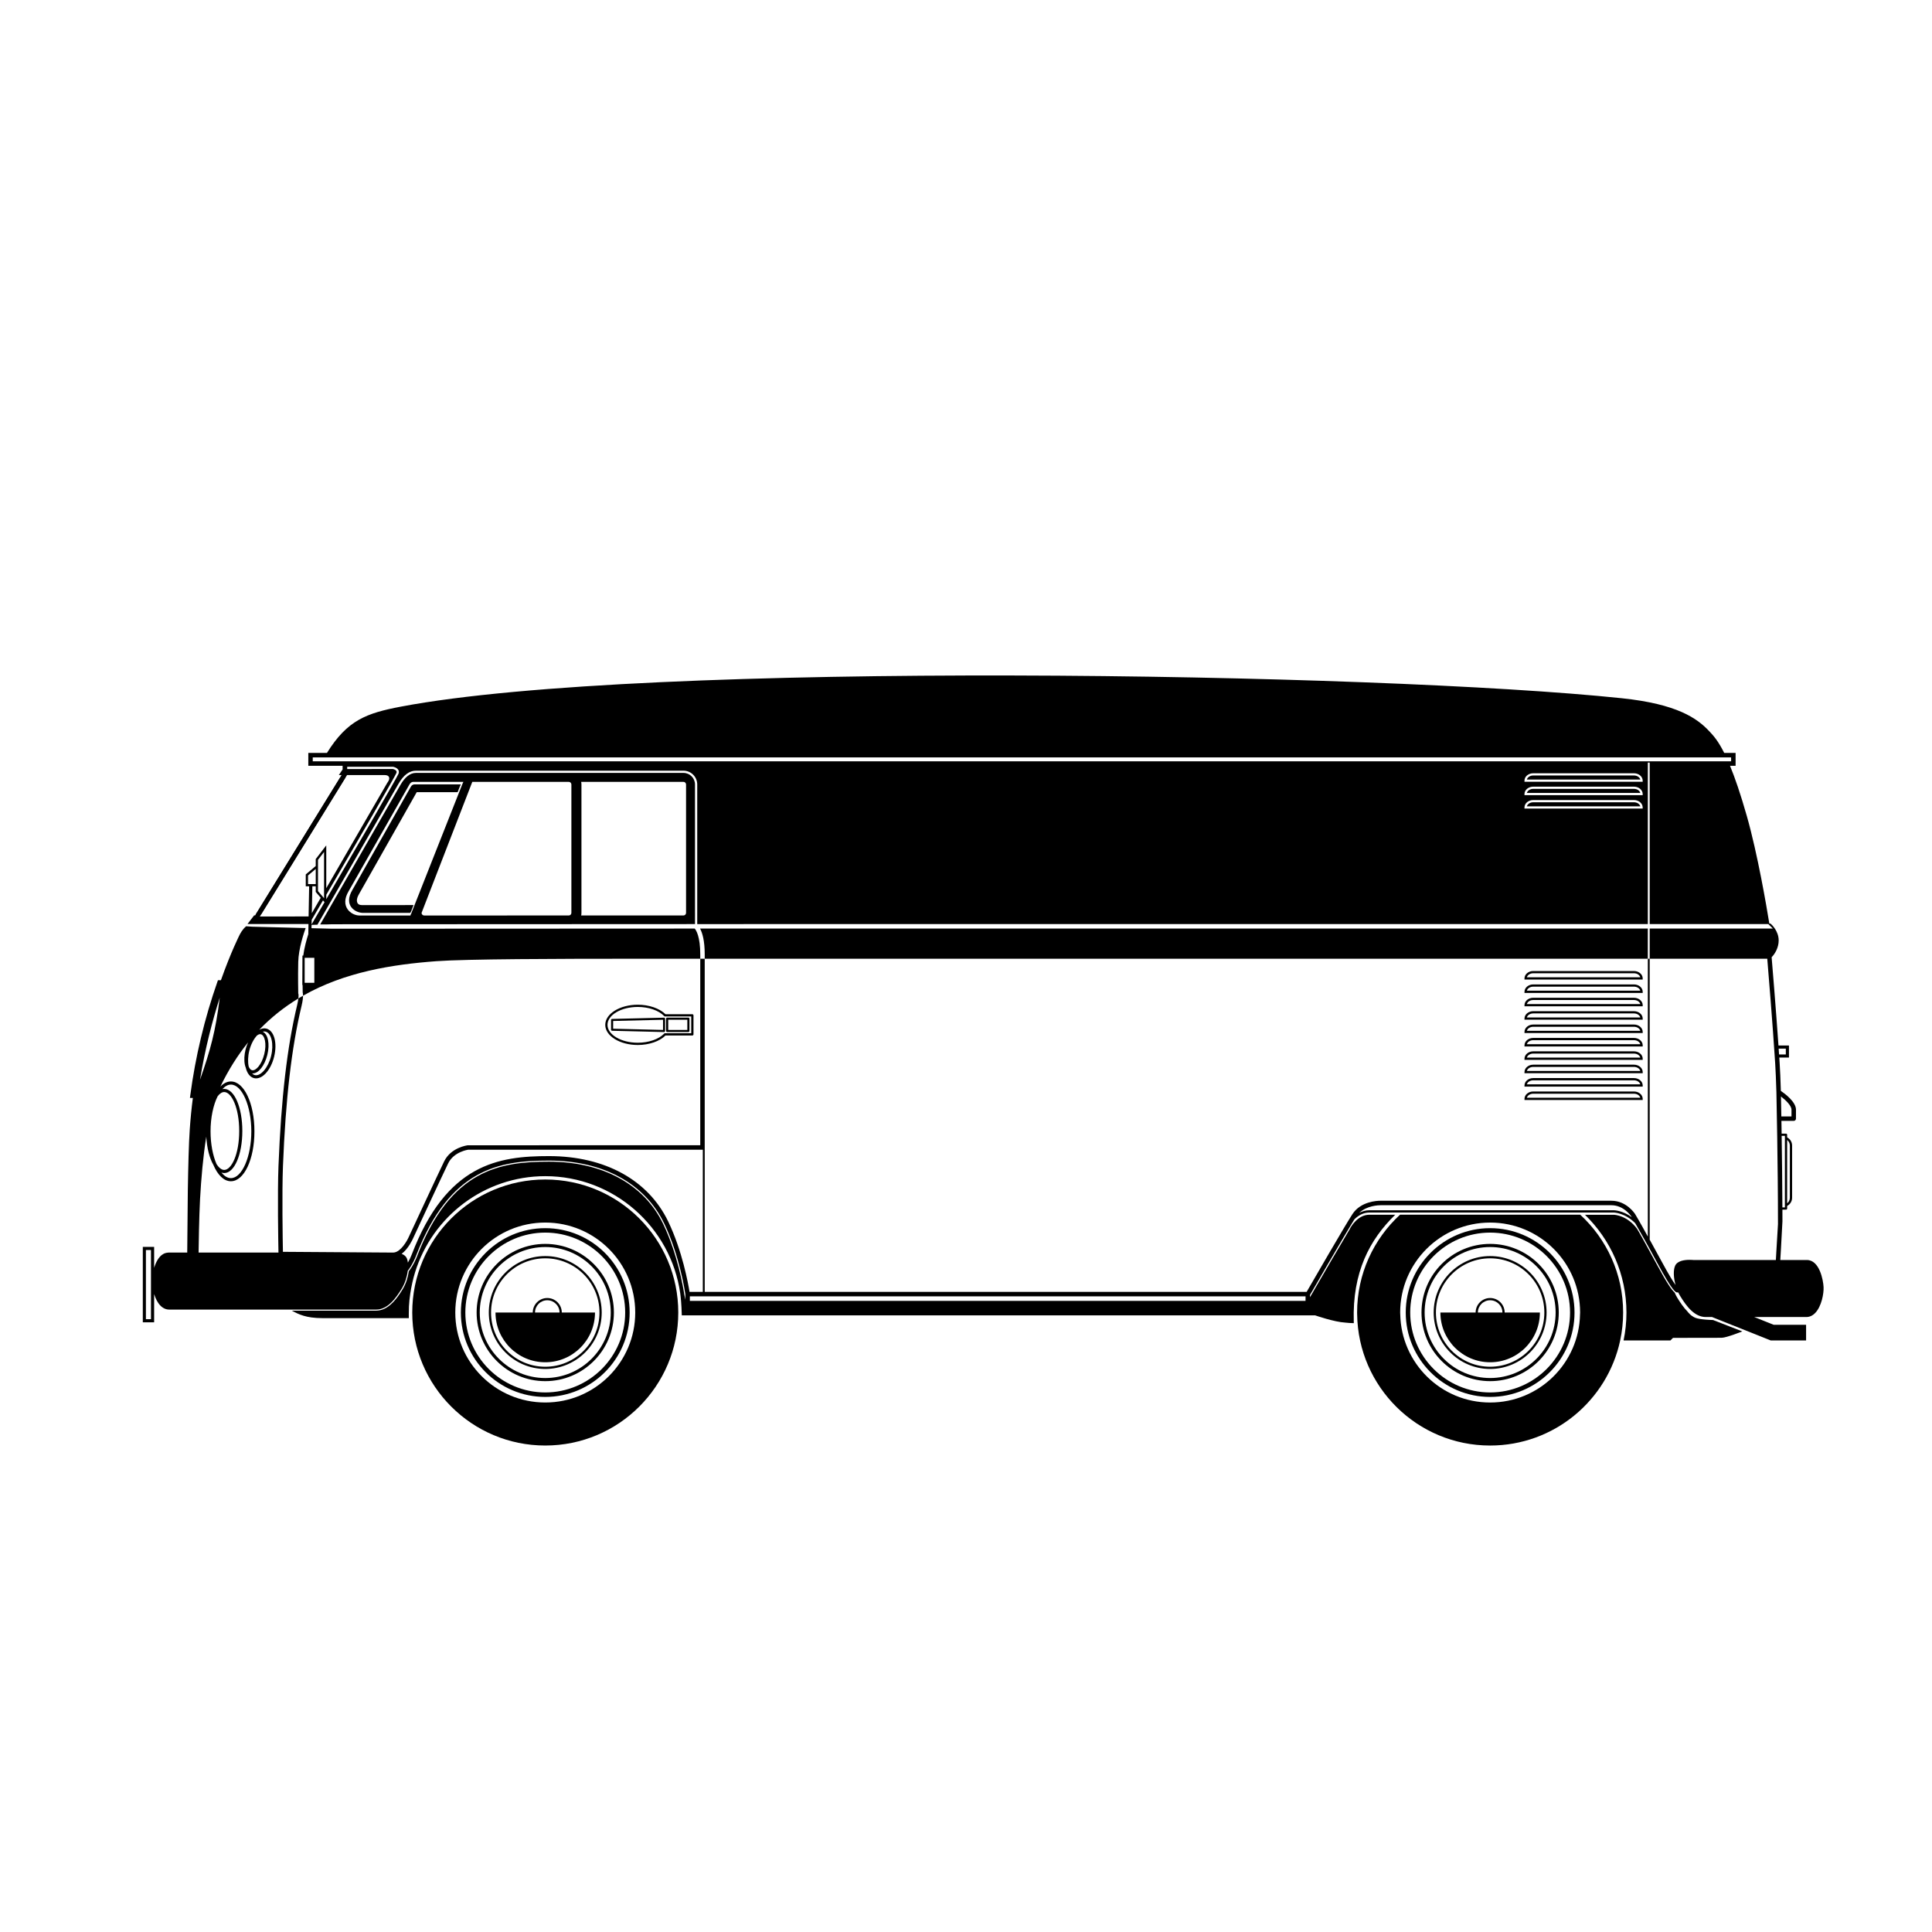 <?xml version="1.0" encoding="UTF-8"?>
<!-- The Best Svg Icon site in the world: iconSvg.co, Visit us! https://iconsvg.co -->
<svg fill="#000000" width="800px" height="800px" version="1.1" viewBox="144 144 512 512" xmlns="http://www.w3.org/2000/svg">
 <g>
  <path d="m320.18 413.77c-0.055-0.051-0.125-0.066-0.199-0.078l-13.773 0.336c-0.152 0.004-0.27 0.125-0.27 0.277v2.586c0 0.152 0.121 0.273 0.27 0.277l13.773 0.336h0.008c0.074 0 0.141-0.027 0.191-0.078 0.055-0.051 0.082-0.125 0.082-0.199v-3.258c0-0.074-0.027-0.145-0.082-0.199zm-0.469 3.172-13.223-0.324v-2.047l13.223-0.324z"/>
  <path d="m326.43 413.68h-5.629c-0.156 0-0.281 0.125-0.281 0.281v3.258c0 0.156 0.125 0.281 0.281 0.281h5.629c0.156 0 0.281-0.125 0.281-0.281v-3.258c0-0.156-0.125-0.281-0.281-0.281zm-0.281 3.258h-5.062v-2.695h5.062z"/>
  <path d="m327.48 412.78h-7.121c-1.562-1.555-4.356-2.519-7.332-2.519-4.758 0-8.629 2.394-8.629 5.336s3.871 5.336 8.629 5.336c2.981 0 5.773-0.961 7.332-2.519h7.125c0.164 0 0.297-0.133 0.297-0.297v-5.039c-0.004-0.164-0.137-0.297-0.301-0.297zm-0.293 5.039h-6.949c-0.082 0-0.16 0.031-0.215 0.09-1.434 1.496-4.113 2.426-6.992 2.426-4.43 0-8.035-2.125-8.035-4.742 0-2.613 3.606-4.742 8.035-4.742 2.883 0 5.559 0.93 6.992 2.43 0.059 0.059 0.133 0.09 0.215 0.09h6.949z"/>
  <path d="m538.9 514.2c-12.328 0-22.363-10.031-22.363-22.363 0-12.332 10.035-22.363 22.363-22.363 12.332 0 22.363 10.035 22.363 22.363 0.004 12.332-10.031 22.363-22.363 22.363zm0-43.547c-11.676 0-21.18 9.5-21.18 21.18 0 11.68 9.504 21.18 21.18 21.18 11.68 0 21.18-9.5 21.18-21.18 0-11.676-9.5-21.18-21.18-21.18z"/>
  <path d="m538.9 510.02c-10.027 0-18.188-8.16-18.188-18.188 0-10.027 8.16-18.188 18.188-18.188 10.031 0 18.188 8.16 18.188 18.188 0 10.031-8.156 18.188-18.188 18.188zm0-35.543c-9.57 0-17.359 7.785-17.359 17.355 0 9.57 7.785 17.359 17.359 17.359 9.57 0 17.359-7.785 17.359-17.359 0-9.57-7.789-17.355-17.359-17.355z"/>
  <path d="m538.9 506.79c-8.246 0-14.961-6.711-14.961-14.961 0-8.246 6.711-14.961 14.961-14.961s14.961 6.711 14.961 14.961-6.711 14.961-14.961 14.961zm0-29.324c-7.922 0-14.367 6.445-14.367 14.367 0 7.922 6.445 14.367 14.367 14.367 7.922 0 14.367-6.445 14.367-14.367 0-7.926-6.445-14.367-14.367-14.367z"/>
  <path d="m288.5 456.58c-19.469 0-35.25 15.781-35.25 35.25s15.781 35.25 35.25 35.25 35.25-15.781 35.25-35.25-15.781-35.25-35.25-35.25zm0 59.098c-13.168 0-23.844-10.676-23.844-23.844 0-13.168 10.676-23.844 23.844-23.844 13.168 0 23.844 10.676 23.844 23.844 0 13.168-10.676 23.844-23.844 23.844z"/>
  <path d="m288.5 514.2c-12.328 0-22.363-10.035-22.363-22.363 0-12.332 10.035-22.363 22.363-22.363 12.332 0 22.363 10.031 22.363 22.363 0 12.328-10.031 22.363-22.363 22.363zm0-43.547c-11.676 0-21.18 9.5-21.18 21.18 0 11.68 9.504 21.18 21.18 21.18 11.68 0 21.18-9.5 21.18-21.18 0-11.676-9.5-21.18-21.18-21.18z"/>
  <path d="m288.5 510.02c-10.027 0-18.188-8.16-18.188-18.188 0-10.027 8.16-18.188 18.188-18.188 10.031 0 18.188 8.16 18.188 18.188 0 10.031-8.16 18.188-18.188 18.188zm0-35.543c-9.57 0-17.359 7.785-17.359 17.359 0 9.57 7.785 17.359 17.359 17.359 9.57 0 17.359-7.785 17.359-17.359 0-9.574-7.789-17.359-17.359-17.359z"/>
  <path d="m288.5 506.79c-8.246 0-14.961-6.711-14.961-14.961s6.711-14.961 14.961-14.961 14.961 6.711 14.961 14.961c-0.004 8.25-6.711 14.961-14.961 14.961zm0-29.324c-7.922 0-14.367 6.445-14.367 14.367 0 7.922 6.445 14.367 14.367 14.367s14.367-6.445 14.367-14.367c0-7.926-6.445-14.367-14.367-14.367z"/>
  <path d="m562.78 465.91h-47.762c-6.988 6.441-11.371 15.668-11.371 25.922 0 0.16 0.008 0.316 0.012 0.473 0.254 19.25 15.93 34.777 35.238 34.777 16.934 0 31.074-11.945 34.469-27.863 0.508-2.383 0.781-4.852 0.781-7.387 0.004-10.25-4.375-19.48-11.367-25.922zm-23.879 49.77c-13.012 0-23.566-10.422-23.82-23.371-0.004-0.16-0.023-0.312-0.023-0.473 0-13.168 10.676-23.844 23.844-23.844 13.168 0 23.844 10.676 23.844 23.844 0 0.16-0.02 0.316-0.023 0.473-0.25 12.949-10.809 23.371-23.82 23.371z"/>
  <path d="m542.75 491.83c0-2.121-1.727-3.844-3.848-3.844-2.121 0-3.844 1.727-3.844 3.844h-9.34c0 7.281 5.902 13.184 13.184 13.184s13.184-5.902 13.184-13.184zm-3.848-3.25c1.793 0 3.254 1.461 3.254 3.254h-6.504c0-1.793 1.457-3.254 3.25-3.254z"/>
  <path d="m292.88 491.83c0-2.121-1.727-3.844-3.848-3.844s-3.844 1.727-3.844 3.844h-9.875c0 7.281 5.902 13.184 13.184 13.184s13.184-5.902 13.184-13.184zm-3.848-3.25c1.793 0 3.254 1.461 3.254 3.254h-6.504c0-1.793 1.457-3.254 3.25-3.254z"/>
  <path d="m593.25 493.22c-1.281-0.543-2.023-1.625-2.023-1.625-1.055-1.074-1.953-2.406-2.758-3.727-0.234-0.383-0.453-0.812-0.676-1.34-0.684-0.562-1.945-2.293-4.805-7.598-0.984-1.832-1.895-3.488-2.711-4.961l-0.113-0.207c-0.863-1.59-1.445-2.598-1.879-3.352l-0.457-0.777c-2.664-3.59-6.027-3.707-6.172-3.707h-7.625c6.773 6.574 10.996 15.762 10.996 25.922 0 2.531-0.266 5-0.762 7.387h12.414l0.691-0.691h3.852v-0.012c2.957 0.012 8.141 0.023 9.082-0.008 1.332-0.047 5.43-1.688 5.43-1.688l-7.746-3.012c0.004-0.016-3.453-0.062-4.738-0.605z"/>
  <path d="m550.32 356.61c-0.82 0-1.508 0.461-1.68 1.074h30.059c-0.168-0.613-0.859-1.074-1.68-1.074z"/>
  <path d="m577.02 349.51h-26.703c-0.82 0-1.508 0.461-1.68 1.074h30.059c-0.168-0.613-0.855-1.074-1.676-1.074z"/>
  <path d="m577.02 353.06h-26.703c-0.82 0-1.508 0.461-1.68 1.074h30.059c-0.168-0.613-0.855-1.074-1.676-1.074z"/>
  <path d="m579.33 435.51h-31.324v-0.297c0-1.082 1.035-1.961 2.312-1.961h26.703c1.273 0 2.312 0.879 2.312 1.961zm-30.691-0.594h30.059c-0.168-0.613-0.859-1.074-1.68-1.074h-26.703c-0.816 0-1.508 0.461-1.676 1.074z"/>
  <path d="m579.33 431.96h-31.324v-0.297c0-1.082 1.035-1.961 2.312-1.961h26.703c1.273 0 2.312 0.879 2.312 1.961zm-30.691-0.594h30.059c-0.168-0.613-0.859-1.074-1.68-1.074h-26.703c-0.816 0-1.508 0.461-1.676 1.074z"/>
  <path d="m579.33 428.41h-31.324v-0.297c0-1.082 1.035-1.961 2.312-1.961h26.703c1.273 0 2.312 0.879 2.312 1.961zm-30.691-0.594h30.059c-0.168-0.613-0.859-1.074-1.68-1.074h-26.703c-0.816 0.004-1.508 0.461-1.676 1.074z"/>
  <path d="m579.33 424.87h-31.324v-0.297c0-1.082 1.035-1.961 2.312-1.961h26.703c1.273 0 2.312 0.879 2.312 1.961zm-30.691-0.59h30.059c-0.168-0.613-0.859-1.074-1.68-1.074h-26.703c-0.816 0-1.508 0.457-1.676 1.074z"/>
  <path d="m579.33 421.32h-31.324v-0.297c0-1.082 1.035-1.961 2.312-1.961h26.703c1.273 0 2.312 0.879 2.312 1.961zm-30.691-0.59h30.059c-0.168-0.613-0.859-1.074-1.68-1.074h-26.703c-0.816 0-1.508 0.461-1.676 1.074z"/>
  <path d="m579.33 417.77h-31.324v-0.297c0-1.082 1.035-1.961 2.312-1.961h26.703c1.273 0 2.312 0.879 2.312 1.961zm-30.691-0.59h30.059c-0.168-0.613-0.859-1.074-1.68-1.074h-26.703c-0.816 0-1.508 0.461-1.676 1.074z"/>
  <path d="m579.33 414.23h-31.324v-0.297c0-1.082 1.035-1.961 2.312-1.961h26.703c1.273 0 2.312 0.879 2.312 1.961zm-30.691-0.59h30.059c-0.168-0.613-0.859-1.074-1.68-1.074h-26.703c-0.816 0-1.508 0.461-1.676 1.074z"/>
  <path d="m579.33 410.68h-31.324v-0.297c0-1.082 1.035-1.961 2.312-1.961h26.703c1.273 0 2.312 0.879 2.312 1.961zm-30.691-0.59h30.059c-0.168-0.613-0.859-1.074-1.68-1.074h-26.703c-0.816 0-1.508 0.461-1.676 1.074z"/>
  <path d="m579.33 407.14h-31.324v-0.297c0-1.082 1.035-1.961 2.312-1.961h26.703c1.273 0 2.312 0.879 2.312 1.961zm-30.691-0.594h30.059c-0.168-0.613-0.859-1.074-1.68-1.074h-26.703c-0.816 0-1.508 0.461-1.676 1.074z"/>
  <path d="m579.33 403.59h-31.324v-0.297c0-1.082 1.035-1.961 2.312-1.961h26.703c1.273 0 2.312 0.879 2.312 1.961zm-30.691-0.594h30.059c-0.168-0.613-0.859-1.074-1.68-1.074h-26.703c-0.816 0.004-1.508 0.461-1.676 1.074z"/>
  <path d="m325.12 348.83h-70.91c-1.508 0-2.891 1.082-4.109 3.211l-21.246 36.941h1.684l1.484-0.047c20.922-0.02 55.793-0.035 96.164-0.043l-0.004-37c0-1.688-1.371-3.062-3.062-3.062zm-72.336 37.785h-13.535c-2.121 0-5.32-2.309-2.852-6.457l16.109-28.266c0.203-0.43 0.617-0.691 0.996-0.691h13.301c-0.113 0.246-0.168 0.414-0.312 0.691l-13.445 34.027c0.004 0.238-0.309 0.469-0.262 0.695zm42.637-0.695c0 0.383-0.309 0.691-0.691 0.691l-38.32 0.004c-0.383 0-0.691-0.312-0.691-0.691l13.445-34.719h25.57c0.383 0 0.691 0.312 0.691 0.691v34.023zm30.391 0c0 0.383-0.309 0.691-0.691 0.691h-27.105c0.047-0.223 0.074-0.453 0.074-0.691v-34.027c0-0.238-0.023-0.469-0.074-0.691h27.105c0.383 0 0.691 0.312 0.691 0.691z"/>
  <path d="m234.19 350-22.379 36.285h1.395l22.375-36.285z"/>
  <path d="m251.36 383.86h-11.109c-0.406 0-1.164 0.059-1.504-0.539-0.414-0.727 0.008-1.73 0.453-2.481l15.234-26.902h10.84l0.543-1.379c0.145-0.281 0.203-0.445 0.312-0.691h-12.293c-0.383 0-0.797 0.266-0.996 0.691l-15.438 27.254c-2.469 4.148 0.73 6.117 2.852 6.117h12.527c-0.047-0.223 0.266-0.453 0.266-0.691l0.543-1.391h-2.223z"/>
  <path d="m329.52 390.08c0.59 1.086 1.238 3.125 1.238 6.867v1.129l249.93 0.004v-8.012c-54.371-0.004-165.06-0.008-251.17 0.012z"/>
  <path d="m617.61 446.11c0.445 0.336 0.719 0.863 0.719 1.504v13.773c0 0.637-0.273 1.168-0.719 1.504zm-433.6 47.484h-1.344v-18.328h1.344zm433.01-48.574v18.957h-0.668c-0.027-6.629-0.113-13.445-0.195-18.957zm1.742-6.945c0.004 0.637 0.004 1.32 0 1.789h-2.691c-0.043-2.34-0.074-4.172-0.098-5.285 1.32 1.004 2.785 2.441 2.789 3.496zm-1.5-16.176v1.539h-1.793c-0.035-0.508-0.07-1.02-0.105-1.539zm-390.38-76.141v-1.047h375.88v1.047zm321.12 8.973v-0.297c0-1.082 1.035-1.961 2.312-1.961h26.703c1.273 0 2.312 0.879 2.312 1.961v0.297zm31.324 3.25v0.297h-31.324v-0.297c0-1.082 1.035-1.961 2.312-1.961h26.703c1.273 0 2.309 0.879 2.309 1.961zm-31.324-6.801v-0.297c0-1.082 1.035-1.961 2.312-1.961h26.703c1.273 0 2.312 0.879 2.312 1.961v0.297zm-298.96-2.852c-0.191-0.328-0.754-0.5-0.934-0.535l-12.098 0.008v-0.594h12.156c0.156 0.023 1.027 0.207 1.391 0.82 0.168 0.285 0.195 0.625 0.078 0.977-0.281 0.84-12.512 21.875-19.133 33.238-0.012 0.02-0.02 0.035-0.031 0.059v-1.176c8.016-13.758 18.324-31.531 18.602-32.309 0.059-0.191 0.047-0.352-0.031-0.488zm-36.172 38.547 23.105-37.473h9.965c0.594 0 0.98 0.172 1.141 0.508 0.281 0.59-0.297 1.355-0.418 1.504l-16.199 27.969v-11.352l-2.793 3.633v1.84l-2.641 2.223v3.148h0.895l-0.145 7.996zm16.129-4.957-2.363 4.082 0.141-7.121h0.895v1.492zm-0.73-1.766v-8.281l1.609-2.09v12.25l-0.559-0.652zm-0.594-1.867h-2.047v-2.281l2.047-1.723zm-1.074 9.469c0.93-1.59 1.941-3.32 2.996-5.141l0.41 0.477c-1.52 2.606-2.691 4.613-3.266 5.598-0.066 0.117-0.113 0.195-0.164 0.281zm-1.863 10.078h2.562v6.617h-2.562zm-12.574 20.523c0.273-0.191 0.543-0.289 0.777-0.289 0.07 0 0.137 0.008 0.203 0.023 0.98 0.242 1.586 2.469 0.887 5.277-0.703 2.832-2.277 4.5-3.254 4.246-0.355-0.086-0.656-0.43-0.867-0.961-0.254-1.176-0.227-2.68 0.156-4.223 0.426-1.691 1.211-3.156 2.098-4.074zm1.469-0.938c0.133-0.031 0.27-0.07 0.402-0.07 0.121 0 0.234 0.016 0.348 0.043 1.562 0.387 2.231 3.356 1.457 6.477-0.766 3.078-2.769 5.43-4.316 5.043-0.281-0.07-0.52-0.246-0.734-0.465 0.066 0.008 0.129 0.023 0.195 0.023 1.531 0 3.152-2.062 3.856-4.902 0.727-2.922 0.188-5.5-1.207-6.148zm-11.391-9.043c-1.125 9.027-2.488 13.934-5.242 21.781 1.371-8.402 3.328-15.801 5.242-21.781zm1.184 25.027c1.914 0 3.969 4.148 3.969 10.32s-2.051 10.32-3.969 10.32c-0.703 0-1.422-0.562-2.055-1.574-0.969-2.254-1.574-5.32-1.574-8.648 0-3.656 0.734-6.996 1.875-9.285 0.551-0.734 1.156-1.133 1.754-1.133zm-0.496-0.773c0.695-0.762 1.461-1.203 2.269-1.203 2.93 0 5.406 5.676 5.406 12.395s-2.477 12.395-5.406 12.395c-0.902 0-1.762-0.543-2.519-1.484 0.242 0.086 0.492 0.141 0.746 0.141 2.691 0 4.797-4.898 4.797-11.148 0-6.254-2.106-11.148-4.797-11.148-0.168-0.004-0.332 0.016-0.496 0.055zm14.867 43.309h-21.168c0.023-1.957 0.133-9.426 0.387-14.141 0.297-5.449 0.805-11.289 1.652-16.578 0.172 3.074 0.863 5.715 1.863 7.453 1.133 2.691 2.785 4.371 4.66 4.371 3.496 0 6.234-5.809 6.234-13.223 0-7.414-2.738-13.223-6.234-13.223-1.012 0-1.961 0.5-2.801 1.375 2.172-4.496 4.641-8.375 7.359-11.727-0.266 0.574-0.5 1.207-0.672 1.895-0.359 1.438-0.422 2.863-0.188 4.016 0.059 0.281 0.137 0.527 0.23 0.762 0.348 1.469 1.102 2.527 2.195 2.797 0.176 0.043 0.363 0.066 0.551 0.066 1.941 0 3.949-2.402 4.773-5.715 0.914-3.68 0.008-6.969-2.059-7.481-0.617-0.152-1.262-0.023-1.891 0.32 3.215-3.344 6.703-6.074 10.379-8.301-0.051 0.438-0.141 0.996-0.316 1.734-2.664 11.121-4.238 24.68-4.953 42.672-0.285 7.188-0.051 20.445-0.004 22.926zm103.27-8.254c-5.297-10.996-16.809-17.305-31.578-17.305-13.355 0-27.164 2.019-36.395 26.137-0.246 0.641-0.59 1.379-1 2.09-0.055-0.418-0.133-0.812-0.273-1.129-0.258-0.586-0.77-0.957-1.383-1.195 1.77-1.336 2.894-3.812 2.957-3.945 0.074-0.164 7.719-16.621 9.375-20.035 1.512-3.113 5.324-3.613 5.293-3.617h62.188v37.668h-3.519c-0.352-2.172-1.918-10.898-5.664-18.668zm168.91 21.062h-163.16v-1.207h163.17zm81.711-24.016h-64.773c-1.035 0-1.941 0.289-2.723 0.715 2.035-1.969 5.172-2.047 5.676-2.047h0.008 61.172c3.32 0 5.258 2.957 5.266 2.969 0.004 0.008 0.043 0.074 0.109 0.184-2.391-1.754-4.606-1.82-4.734-1.82zm43.031 11.5-0.098 1.684h-11.918l-9.93 0.004s-0.422-0.047-1.012-0.047c-1.438 0-3.269 0.273-3.844 1.582-0.516 1.172-0.418 3.172 0.125 5.098-0.629-0.875-1.762-2.664-3.734-6.324-1.152-2.141-2.199-4.047-3.121-5.699l-0.004-74.449h-0.492v73.633c-1.953-3.617-3.348-5.93-3.371-5.969-0.09-0.145-2.293-3.531-6.277-3.531h-61.254c-0.848 0-5.18 0.172-7.371 3.527-2.074 3.18-10.762 18.227-12.141 20.613l-159.52 0.004v-88.277h-1.184v49.426l-61.586 0.004c-0.184 0.023-4.488 0.574-6.289 4.277-1.66 3.422-9.309 19.887-9.391 20.062-0.477 1.074-2.043 3.766-3.789 4.062-0.102 0.02-0.207 0.031-0.309 0.031-0.219 0-0.617 0-1.152-0.004-5.305-0.023-24.5-0.164-28.082-0.191-0.055-2.863-0.27-15.684 0.008-22.691 0.711-17.91 2.273-31.398 4.922-42.441 0.309-1.293 0.398-2.16 0.402-2.742 10.988-6.258 23.531-8.277 35.402-9.152 7.781-0.574 32.133-0.645 52.48-0.645h17.383v-1.129c0-4.738-1.078-6.414-1.473-6.867-40.371 0.008-75.207 0.023-96.086 0.043l-5.465-0.141 0.02-0.879 1.551-0.047 21.461-37.309c1.336-2.328 2.891-3.508 4.625-3.508h70.914c2.016 0 3.652 1.641 3.652 3.656v37h6.18l124.86-0.012c48.223 0 92.527 0 120.88 0.004v-42.789h0.492v42.789c19.121 0 30.859 0.004 31.441 0.004l1.199 1.184c-0.594 0-12.812-0.004-32.641-0.004v8.012h31.16c0.246 2.957 1.441 17.355 2.098 27.734 0.117 1.887 0.227 4.422 0.32 7.523-0.004 0.027 0.004 0.059 0.004 0.086 0.016 0.547 0.418 19.316 0.418 34.977 0-0.004-0.398 6.629-0.465 7.828zm1.645-8.48c-0.004-1.055-0.004-2.109-0.008-3.18h0.961c0.164 0 0.297-0.133 0.297-0.297v-0.695c0.789-0.406 1.312-1.211 1.312-2.191v-13.773c0-0.98-0.523-1.785-1.312-2.191v-0.699c0-0.164-0.133-0.297-0.297-0.297h-1.168c-0.02-1.199-0.035-2.328-0.055-3.379h3.262c0.324 0 0.59-0.262 0.594-0.586 0 0 0.008-1.266 0.004-2.394-0.012-2.102-3.012-4.297-4.012-4.969-0.09-3.019-0.195-5.504-0.316-7.363-0.031-0.48-0.062-0.973-0.094-1.473h2.562v-3.199h-2.781c-0.703-10.078-1.66-21.598-1.812-23.387 0.863-0.867 1.867-2.547 1.867-4.445 0-2.551-1.938-4.266-2.019-4.336l-0.168-0.145h-0.293c-0.73-4.516-3.09-18.402-5.949-28.453-1.691-5.945-3.172-10.223-4.465-13.355h1.477v-3.414h-3.019c-1.637-3.258-2.891-4.606-3.832-5.609l-0.09-0.098c-3.246-3.481-8.543-7.242-23.188-8.781-64.355-6.758-258.78-10.055-323.54 2.215-9.184 1.742-14.23 3.582-19.633 12.27h-4.945v3.414h9.09v0.965l-0.988 1.488h0.402l-0.004 0.008h0.316l-22.91 37.176h-0.254l-1.766 2.297h16.16l-0.047 2.688c-0.453 1.418-1.062 3.582-1.336 5.68h-0.215l-0.035 7.801h0.074c0.012 1 0.023 1.723 0.031 1.969 0.047 0.16 0.086 0.441 0.086 0.863-0.414 0.23-0.844 0.488-1.234 0.727 0.102-0.914 0.008-1.258 0.004-1.262l-0.055-0.117 0.016-0.09c0-0.043-0.098-4.207 0-8.223 0.086-3.488 1.488-7.656 1.961-8.965l-14.156-0.363-1.609-0.113c-1.012 0.824-1.641 2.086-1.73 2.269-0.051 0.098-2.301 4.519-4.957 12.023h-0.789l-0.137 0.398c-3.422 9.762-5.844 19.898-7.199 30.137l-0.086 0.668h0.773c-0.348 2.703-0.629 5.496-0.824 8.359-0.254 3.672-0.41 9.836-0.512 16.18 0 0-0.141 13.699-0.156 16.438h-4.938c-0.094 0-0.176 0.02-0.27 0.027-0.438 0.039-0.832 0.172-1.188 0.379-1.188 0.691-1.926 2.188-2.375 3.656v-5.562h-3v19.984h3v-7.488c0.359 1.141 0.883 2.246 1.621 3.016 0.691 0.727 1.496 1.094 2.383 1.094h54.828c3 0 5.137-2.84 6.824-5.617 0.82-1.348 1.363-3.082 1.562-4.668 1.23-1.551 2.004-3.477 2.137-3.824 8.961-23.418 22.344-25.375 35.285-25.375 14.301 0 25.418 6.062 30.512 16.633 4.133 8.578 5.562 18.336 5.629 18.789v1.48l-0.32-1.633c-0.238-1.547-1.738-10.551-5.574-18.512-5.043-10.465-16.066-16.465-30.246-16.465-12.836 0-26.117 1.945-35.008 25.188-0.133 0.352-0.898 2.258-2.137 3.836-0.215 1.609-0.766 3.344-1.59 4.699-0.086 0.145-0.188 0.309-0.289 0.473-0.035 0.055-0.07 0.109-0.105 0.164-0.117 0.191-0.242 0.387-0.379 0.594-1.301 1.965-3.402 4.523-6.305 4.523l-22.344 0.012-0.012-0.004c1.863 0.969 3.789 1.973 8.109 1.973h22.914s-0.023-1.891 0.035-3.09c0.051-1.152 0.184-2.285 0.348-3.402 0.133-0.918 0.309-1.824 0.508-2.723 0.016-0.074 0.027-0.145 0.047-0.219 0.207-0.914 0.445-1.812 0.715-2.695 4.559-14.738 18.289-25.492 34.504-25.492 18.195 0 33.281 13.52 35.77 31.035 0.129 0.973 0.34 2.887 0.414 5.859h167.86s5.055 1.762 7.977 1.914c0.648 0.078 1.391 0.129 2.254 0.148-0.004-0.156-0.008-0.309-0.012-0.465-0.395-13.031 4.223-21.703 10.996-28.273h-6.852c-3.039 0-4.828 3.094-5.09 3.586l-0.082 0.176c-2.731 4.562-7.16 12.199-9.223 15.766l-0.008 0.016c-0.156 0.266-0.297 0.516-0.422 0.73h0.004l-0.113 0.195 0.004 0.004-0.113 0.191-0.215 0.371h-0.008l-0.484 0.816v-0.574c0.551-0.953 8.977-15.562 11.773-20.055 0.949-0.934 2.289-1.809 3.977-1.809h64.77c0.035 0 2.988 0.094 5.676 2.836 1.18 2.047 3.281 5.75 5.902 10.625 4.144 7.699 4.863 7.719 5.25 7.719 0.012-0.004 0.027 0 0.043 0h0.207c0.148 0.312 0.305 0.617 0.48 0.902 1.691 2.777 3.824 5.617 6.824 5.617h1.645l15.547 6.203h9.383v-4.148h-8.59l-5.152-2.055h13.797c0.887 0 1.691-0.371 2.383-1.098 1.641-1.719 2.281-5.094 2.195-6.832-0.086-1.863-1.086-7.18-4.41-7.18h-7.059l0.176-3.008c0.07-1.109 0.387-7.152 0.387-7.152z"/>
 </g>
</svg>